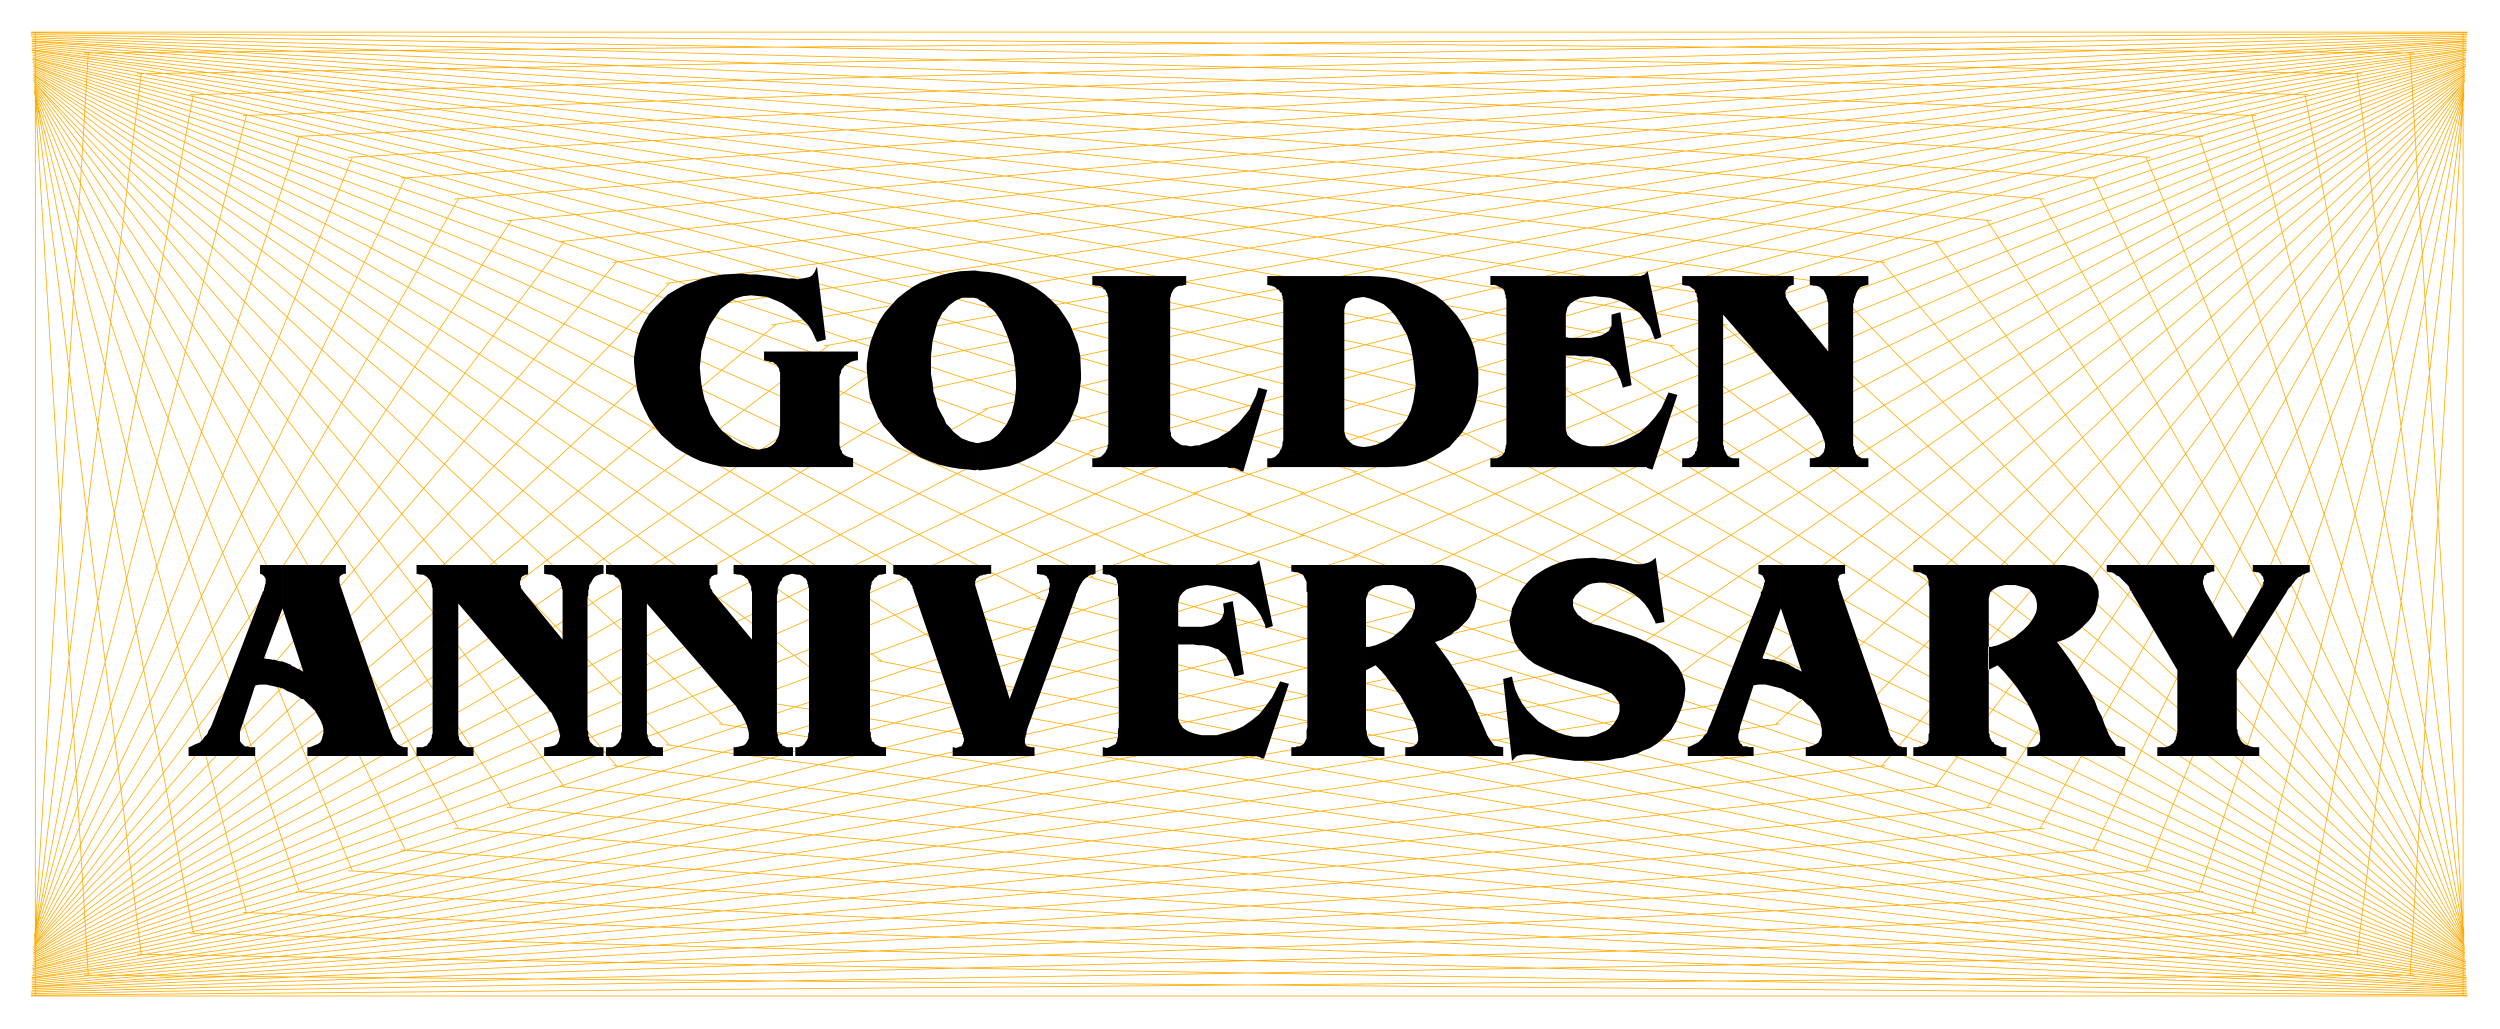<svg xmlns="http://www.w3.org/2000/svg" width="493.465" height="203.089" fill-rule="evenodd" stroke-linecap="round" preserveAspectRatio="none" viewBox="0 0 3115 1282"><path fill="none" d="M44 1241V124m0-2 66 1093M44 120l132 1069M44 118l197 1045M43 116l264 1021M43 115l330 996M43 113l396 972M43 111l462 948M43 109l528 923M43 107l594 899M43 105l660 875M43 103l725 851M42 102l792 826M42 100l858 802M42 98l924 778M42 96l990 753M42 94l1056 729M42 93l1122 704M42 91l1188 680M42 89l1254 656M42 87l1320 632M42 85l1385 608M42 83l1451 584M42 82l1517 559M42 80l1583 534M41 78l1650 510M41 76l1715 486M41 74l1781 462M41 73l1847 437M41 71l1913 413M41 69l1979 389M41 67l2045 364M40 65l2112 340M40 63l2177 316M40 62l2243 291M40 60l2309 267M40 58l2375 243M40 56l2441 219M40 54l2507 194M40 52l2573 170M40 51l2639 145M40 49l2705 121M40 47l2771 97M39 45l2837 73M39 43l2903 49M39 41l2969 25m66-26H39m5 0v1117m0 2L110 66M44 1161 176 92M44 1163 241 118M43 1165 307 144M43 1166l330-996M43 1168l396-972M43 1170l462-948M43 1172l528-924M43 1174l594-899M43 1176l660-875M43 1177l725-850M42 1179l792-826M42 1181l858-802M42 1183l924-778M42 1185l990-754M42 1187l1056-730M42 1188l1122-704M42 1190l1188-680M42 1192l1254-656M42 1194l1320-632M42 1196l1385-608M42 1198l1451-584M42 1199l1517-558M42 1201l1583-534M41 1203l1650-510M41 1205l1715-486M41 1207l1781-462M41 1208l1847-437M41 1210l1913-413M41 1212l1979-389M41 1214l2045-365M40 1216l2112-340M40 1218l2177-316M40 1219l2243-291M40 1221l2309-267M40 1223l2375-243M40 1225l2441-219M40 1227l2507-195M40 1229l2573-170M40 1230l2639-145M40 1232l2705-121M40 1234l2771-97M39 1236l2837-73M39 1238l2903-49M39 1240l2969-25m66 26H39m3030 0V124m0-2-66 1093m67-1095-133 1069m133-1071-198 1045m198-1047-264 1021m264-1022-330 996m330-998-396 972m396-974-462 948m462-950-528 923m528-925-594 899m594-901-659 875m659-877-725 851m726-852-792 826m792-828-858 802m858-804-924 778m924-780-990 753m990-755L2015 823M3071 93 1949 797M3071 91 1883 771M3071 89 1818 745M3071 87 1752 719M3071 85 1686 693M3072 83 1620 667M3072 82 1554 641M3072 80 1488 614M3072 78 1423 588M3072 76 1357 562M3072 74 1291 536M3072 73 1225 510M3072 71 1159 484M3072 69 1093 458M3072 67 1027 431M3073 65 961 405M3073 63 896 379M3073 62 830 353M3073 60 764 327M3073 58 698 301M3073 56 632 275M3073 54 566 248M3073 52 500 222M3073 51 434 196M3073 49 369 170M3073 47 303 144m2771-99L237 118m2837-75L171 92m2903-51L105 66M39 40h3035m-5 0v1117m0 2L3003 66m67 1095L2937 92m133 1071L2872 118m198 1047L2806 144m264 1022-330-996m330 998-396-972m396 974-462-948m462 950-528-924m528 926-594-899m594 901-659-875m659 876-725-850m726 852-792-826m792 828-858-802m858 804-924-778m924 780-990-754m990 756L2015 457m1056 731L1949 484m1122 706L1883 510m1188 682L1818 536m1253 658L1752 562m1319 634L1686 588m1386 610L1620 614m1452 585L1554 641m1518 560L1488 667m1584 536L1423 693m1649 512L1357 719m1715 488L1291 745m1781 463L1225 771m1847 439L1159 797m1913 415L1093 823m1979 391L1027 849m2046 367L961 876m2112 342L896 902m2177 317L830 928m2243 293L764 954m2309 269L698 980m2375 245L632 1006m2441 221L566 1032m2507 197L500 1059m2573 171L434 1085m2639 147L369 1111m2704 123-2770-97m2771 99-2837-73m2837 75-2903-49m2903 51-2969-25m-66 26h3035" style="stroke:#ffab00;stroke-width:1;stroke-linejoin:round"/><path d="m2782 795 36-63h1v-2l1-1v-3l1-2v-1l-1-2v-2l-1-1-1-1-1-2-2-1-1-1h-3l-4-1v-8h71v8l-1 1-3 1-2 1-3 1-2 2-3 1-2 2-2 2-2 3-2 2-1 2-2 2-2 2-1 2-1 2-2 3-60 94v73l1 2v3l1 3 1 2 1 3 2 3 2 2 3 2 3 1 3 1 4 1h7v11h-127v-11h10l3-1 3-1 2-2 2-1 1-2 2-3v-2l1-2v-2l1-3v-77l-57-97v-1l-2-2-1-3-1-2-2-2-2-2-2-2-2-2-2-2-2-2-3-1-2-2-2-1-2-1h-3l-3-1v-8h134v8h-2l-3 1-2 1h-2l-1 2-2 1-1 2v2l-1 2v5l1 2v2l1 1v2l35 60zm-719-100 11 80-11 2-1-3-4-8-4-7-5-7-6-6-6-5-8-5-7-4-7-3-8-2-8-1h-7l-8 1-6 2-6 4-8 8-1 1-1 2-2 3v8l1 3 1 2 2 3 2 3 3 2 3 3 4 2 5 3 5 2 9 2 6 2 13 4 13 4 12 4 11 5 11 5 9 6 8 6 7 8 6 7 5 9 3 9 1 10-1 10-3 12-8 19-2 3-4 7-6 6-6 6-6 5-8 5-8 3-8 4-8 2-9 3-9 1-9 2-9 1h-34l-7-1-8-1-7-1-6-1-6-1-6-1-6-1-5-1h-13l-4 1-4 1-2 2-4 4-11-102 11-3 1 5 3 11 4 9 5 9 6 8 7 7 7 7 8 5 9 5 8 4 9 3 10 2h18l9-2 12-5 2-1 3-2 2-2 3-3 2-3 2-3 2-4 1-3 1-4v-8l-1-3-3-4-2-3-4-4-8-4-4-2-9-3-9-3-10-3-10-3-10-4-9-3-10-4-9-4-8-4-8-6-6-6-6-7-5-8-3-9-3-16v-3l2-7 1-7 3-6 3-7 4-7 4-6 6-7 6-6 7-5 8-5 8-4 10-4 10-3 12-2 19-1h3l6 1h6l6 1 6 1 5 1 6 1 5 1 5 1 5 1h9l4-1 4-1 4-2 5-4zm-361 140v-29h4l8-2 7-3 7-3 7-4 6-5 5-4 5-6 4-5 4-5 2-6 2-5v-6l-1-5-2-5-7-7v-1l-3-1-3-1-3-1-4-1-4-1h-13l-5 1-4 1-3 2-3 2-3 3-1 3-2 5v163l1 2v4l1 3 1 2 1 2 1 2 1 1 2 2 2 1 2 1 3 1 3 1h5v11h-116v-11h5l2-1h3l2-1 2-1 1-1 1-1 1-2 1-2 1-2v-10l1-4V738l-1-1v-12l-1-2-1-2-1-2-1-2-1-1-2-1-2-1-3-1h-2l-5-1v-8h188l6 1 5 1 5 2 5 2 4 2 4 2 3 3 3 3 2 3 2 3 1 3 2 4v4l1 5v2l-1 4-1 5-1 4-2 4-2 4-2 4-3 4-3 3-4 4-4 4-5 3-4 4-6 3-5 3-9 3 6 8 11 15 9 14 8 13 7 12 6 11 4 11 4 9 4 9 3 7 3 7 3 5 3 4 3 4 4 1 7 1v11h-122v-11h4l6-1 4-3 2-4v-6l-1-7-2-7-4-9-5-9-5-9-5-9-7-9-6-8-5-7-6-7-7-7-12 6zm775 0v-29h4l8-2 7-3 7-3 7-4 6-5 5-4 6-6 4-5 3-5 3-6 1-5v-6l-1-5-2-5-6-7-1-1-2-1-4-1-3-1-4-1-4-1h-13l-4 1-4 1-4 2-3 2-3 3-1 3-1 5v167l1 2v3l1 2 1 2 1 2 2 1 1 2 2 1 3 1 2 1 3 1h5v11h-116v-11h5l3-1h2l2-1 2-1 2-1 1-1 1-2 1-2v-7l1-2V732l-1-3v-6l-1-2-1-2-1-2-2-1-2-1-2-1-2-1h-3l-5-1v-8h188l6 1 6 1 4 2 5 2 4 2 4 2 3 3 3 3 2 3 2 3 2 3 1 4 1 4v7l-1 4-1 5-1 4-1 4-2 4-3 4-3 4-3 3-4 4-4 4-4 3-5 4-5 3-6 3-9 3 6 8 11 15 9 14 8 13 7 12 6 11 4 11 5 9 3 9 3 7 3 7 3 5 3 4 3 4 4 1 7 1v11h-122v-11h4l6-1 4-3 2-4v-6l-1-7-2-7-4-9-4-9-5-9-6-9-6-9-6-8-6-7-6-7-7-7-12 6zm-1009-55 3 1h27l5-1 5-1 4-1 4-2 3-2 2-2 2-3 1-3 1-3v-4l-1-7 12-3 14 91-12 3-1-4-2-6-2-6-3-5-2-4-3-3-4-3-3-3-4-1-5-2-4-1-6-1h-6l-6-1h-19v92l2 6 4 6 6 4 8 3 9 2h19l11-3 11-3 11-5 10-7 10-8 8-10 8-11 10-20 11 3-31 93h-3l-1-1h-1v-1h-2l-2-1h-192v-11h1l4 1 3-1 2-1 2-1 2-1 2-1 1-2 1-2v-2l1-3v-9l1-3V744l-1-2v-14l-1-2v-2l-1-2-1-2-2-1-2-1-2-1-2-1h-3l-5-1v-11h186l2-1h1l2-1 1-1 1-1 2-2 17 82-9 3-1-5-5-11-6-9-7-8-7-6-9-6-10-3-10-3-9-2-10-1-9 1-8 2-7 2-5 4-4 5-2 9v28zm-210 91 48-130v-1l1-2v-5l1-2v-4l-1-2v-2l-1-2-1-1-1-2-2-1-3-1h-2l-5-1v-11h73v11h-1l-2 1h-3l-2 1-2 2-2 1-2 2-2 2-1 2-2 3-1 2-1 2-1 3-1 2-1 2-1 4-60 164v1l-1 3v2l-1 2v2l-1 2v6l1 2 1 1 1 1h2l2 1h5v11h-102v-11h1l3 1 3-1 2-1h2l1-2 1-1v-2l1-1v-4l-1-2v-2l-1-1v-2l-1-2-60-176v-1l-1-1v-2l-1-2-1-1-1-2-1-2-2-1-1-2-2-1-2-1-2-1-2-1-2-1h-3l-4-1v-11h122v11h-5l-2 1h-3l-1 1h-2l-2 1-1 1-1 1h-1l-1 2v1l-1 1v5l43 142zM988 704h116v11h-2l-3 1h-3l-2 1-2 2-2 1-1 2-2 2-1 2v2l-1 2v4l-1 2v175l1 2v5l1 2v2l1 2 2 1 1 2 2 1 2 1 2 1 3 1h5v11H991v-11h4l2-1 3-1 1-1 2-2 1-2 1-1 1-2 1-3v-4l1-2V733l-1-2v-2l-1-2v-2l-1-2-1-2-2-1-2-2-2-1-2-1h-3l-5-1v-11zm-51 93v-59l-1-3v-4l-1-2-1-2-1-2-1-2-1-2-2-1-2-2-2-1-3-1h-3l-5-1v-11h74v11h-2l-3 1-3 1-2 1-3 2-1 3-2 2-1 3-1 2-1 3v6l-1 3v170l1 3v4l1 2 1 3 1 2 2 1 1 2 3 1 2 1h8v11h-74v-11h3l5-1 4-1 3-2 2-3 2-4v-7l-1-4-1-4-2-5-2-4-2-4-2-4-3-3-3-5-111-128v162l1 2v3l1 2 1 2 1 2 2 2 1 2 3 1 2 1h8v11h-71v-11h8l2-1 2-1 2-2 2-2 1-2 1-2 1-2v-5l1-3V736l-1-3v-4l-1-3-1-2-1-2-2-2-2-1-2-2-2-1h-3l-5-1v-11h139v11l-1 1h-2l-2 1-2 1-1 1-1 2-1 1v7l1 1v2l1 2 1 1 1 3 49 59zm-236 0v-62l-1-2v-2l-1-2v-2l-1-2-1-2-2-2-2-1-2-2-2-1-2-1h-3l-6-1v-11h74v11h-2l-3 1-3 1-2 1-2 2-2 3-1 2-2 3-1 2v3l-1 3v6l-1 2v166l1 2v5l1 2v2l1 3 2 2 1 1 2 2 2 1 2 1h8v11h-74v-11h3l6-1 4-1 3-2 2-3 1-4 1-3-1-4-1-4-1-4-2-5-2-4-2-4-2-4-3-3-3-5-110-128v164l1 3v2l1 2 2 2 1 2 2 2 2 1 2 1h8v11h-71v-11h8l2-1 3-1 1-2 2-2 1-2 1-2 1-2v-3l1-2V733l-1-2v-2l-1-3-1-2-1-2-2-2-1-1-3-2-2-1h-3l-5-1v-11h139v11l-1 1h-2l-2 1-2 1-1 1-1 2v1l-1 2v5l1 1v2l1 2 1 1 2 3 48 59zm-349-93v54l-23 62 2 1h4l4 1h3l3 1 3 1h3l3 1 3 1 2 1 3 1 2 2 3 1 3 2 3 1 5 3-26-79v-54h79v11h-3l-1 1h-1l-1 1-1 1-1 1v7l1 2v2l1 2 1 3 59 173 1 2 1 3 1 2 1 3 1 2 1 2 2 2 1 1 1 2 2 1 1 1 2 1h1l2 1h5v11H383v-11h3l5-2 5-2 3-2 2-4 1-4 1-4v-4l-1-5-2-5-2-4-3-5-3-5-4-4-4-4-6-6h-2l-3-2-3-2-3-2-4-2-3-1-4-2-3-2-4-1-4-1-4-1-5-1-4-1h-8l-6 1-17 52-1 2-1 4v11l1 2 1 1 1 1 2 2 1 1h4l2 1h7v11h-83v-11h1l2-1 2-1 2-1 2-1 3-1 2-1 2-2 2-2 1-2 2-2 2-2 1-2 1-3 2-3 2-4 62-162 1-1v-2l1-1 1-2v-2l1-2v-2l1-2v-6l-1-1v-1l-2-2-1-1-3-1v-11h28zm1867 0v54l-23 62 2 1h4l4 1h4l3 1 3 1h3l2 1 3 1 2 1 3 1 3 2 2 1 3 2 3 1 5 3-26-79v-54h80v11h-3l-2 1h-1l-1 1-1 1v2l-1 1v2l1 2v3l1 2v2l1 3 60 173v2l1 3 1 2 1 3 2 2 1 2 1 2 1 1 2 2 1 1 1 1 2 1h2l1 1h6v11h-126v-11h3l6-2 4-2 3-2 2-4 2-4v-8l-1-5-1-5-2-4-3-5-4-5-3-4-5-4-6-6h-2l-3-2-3-2-3-2-3-2-4-1-3-2-4-2-4-1-4-1-4-1-4-1-4-1h-9l-6 1-17 52v2l-1 4-1 3v5l1 3 1 2v1l2 1 1 2 1 1h5l2 1h6v11h-82v-11l3-1 2-1 2-1 2-1 2-1 2-1 2-2 2-2 2-2 1-2 2-2 2-2 1-3 1-3 2-4 63-162v-3l1-1 1-2 1-2v-2l1-2v-2l1-2v-2l-1-2v-1l-1-1-1-2-2-1-3-1v-11h28zm59-266v-60l-1-3v-2l-1-2v-2l-1-2-1-2-1-2-1-2-2-1-2-2-2-1-3-1h-3l-5-1v-11h73v11h-1l-4 1-3 1-2 1-2 2-2 3-1 2-1 3-1 3-1 2v3l-1 3v176l1 2v2l1 2 1 3 1 2 1 1 2 2 2 1 2 1h8v11h-73v-11h3l5-1 4-1 3-3 2-2 1-3 1-4v-4l-1-4-2-5-1-4-2-4-2-4-3-4-2-4-3-4-111-128v162l1 2v3l1 2 1 2 1 2 1 2 2 2 2 1 3 1h8v11h-71v-11h7l3-1 2-1 2-2 2-2v-2l2-2v-2l1-3v-5l1-2V378l-1-2v-5l-1-2v-3l-2-2v-2l-2-2-2-1-2-2-3-1h-2l-5-1v-11h139v11h-2l-2 1-2 1-1 1-1 2-1 1-1 1v2l-1 1 1 2v3l1 2 1 2 1 1 1 3 49 60zm-327-18 4 1h26l6-1 4-1 4-1 4-2 3-2 3-2 1-3 2-3v-14l11-3 14 91-11 3-1-4-2-6-3-6-2-5-3-4-3-3-3-4-4-2-4-2-4-1-5-1-6-1h-12l-7-1h-12v92l2 7 5 5 6 4 7 3 9 2h20l11-2 11-4 10-5 11-6 10-9 9-10 8-11 9-20 11 3-31 93h-1l-2-1h-2v-1h-2v-1h-195v-11h8l2-1 2-1 2-1 2-2 1-2 1-1v-2l1-3v-2l1-3V373l-1-2v-3l-1-2v-2l-1-2-1-2-2-1-2-1-2-1-2-1-3-1h-5v-11h187l2-1h1l2-1 1-1 1-1 2-2 17 82-8 3-2-5-4-11-7-9-6-8-9-6-9-6-9-4-10-3-10-1-9-1-9 1-8 1-7 3-6 4-4 5-2 9v28zm-276 162v-48 4l2 7 4 5 5 4 6 2 7 1 8-1 8-2 9-4 8-5 7-7 7-7 7-9 5-11 3-11 3-20-1-11-2-20-3-17-5-15-7-12-7-11-7-8-8-7-9-4-8-3-8-2-7 1-6 1-5 3-4 4-2 7v196h-96v-11h5l3-1 2-1 2-2 2-2 1-1 1-3 2-2v-2l1-2v-4l1-2V374l-1-2v-3l-1-2v-2l-2-1-1-2-1-1-2-1-2-2-2-1-3-1-5-1v-11h130l16 1 15 2 13 4 13 5 12 6 11 6 10 8 8 8 8 9 7 10 6 10 5 10 4 11 2 11 3 17v17l-1 11-2 11-3 10-4 11-5 9-6 9-8 9-7 8-10 6-10 6-10 5-12 4-13 3-22 1h-54zm-314-238h117v11h-2l-3 1h-3l-3 1-2 1-2 2-1 1-1 2-1 2-1 2v2l-1 2v165l1 4v3l2 3 2 2 2 2 3 2 3 2 3 1h4l4 1h3l5-1h4l5-2 7-2 2-1 5-2 5-2 4-3 5-3 5-3 4-4 5-4 4-4 4-5 4-5 4-5 2-5 3-6 3-6 3-10 11 3-30 102-1-1h-2l-1-1-2-1-2-1h-1l-2-1h-7l-2-1h-168v-11h5l3-1 3-1 2-2 1-1 2-2 1-2 1-2 1-2v-3l1-2V371l-1-2v-2l-1-2-1-2-1-2-2-1-1-2-2-1-3-1h-3l-5-1v-11zm-142 208h1l3-1 5-1 5-1 5-3 4-3 4-4 4-5 4-5 3-6 3-6 2-8 2-8 1-8 1-9v-11l-1-16-1-5-1-10-3-10-3-9-3-8-3-7-3-7-4-6-4-6-4-4-5-4-4-4-5-2-4-3-5-1h-14l-5 2-4 2-4 3-4 3-4 5-4 4-3 6-3 6-2 7-2 8-2 8-1 9-1 10v22l2 11 1 11 3 9 2 9 4 8 4 7 3 7 5 5 4 5 5 4 5 4 5 2 5 2 5 1 3 1h3v33l-4 1-8-1-12-1-12-2-13-3-11-4-12-5-10-6-11-7-9-8-8-9-8-9-7-11-5-12-5-12-2-14-2-22v-7l2-15 3-13 5-13 5-11 7-11 8-9 8-9 10-8 10-7 11-6 11-4 12-4 12-3 12-2 19-1 6 1 12 1 12 2 12 3 12 4 11 5 11 6 10 7 9 8 9 9 7 10 7 11 5 12 5 13 3 14 1 23v7l-2 15-2 13-5 12-5 12-7 10-7 9-9 9-9 7-11 7-10 5-11 5-12 4-12 2-13 2-11 1h-2v-34zm-201-220 11 91-11 3-2-4-4-9-5-8-7-7-8-8-8-6-9-6-9-4-10-4-10-1-10-1-10 1-10 3-9 6-9 7-11 16-3 5-4 10-3 11-3 10-1 11-1 10 1 11 1 10 2 10 2 9 4 9 3 9 5 8 5 7 5 6 10 8 3 3 6 4 6 3 6 2 5 2 6 1h5l4-1 5-1 4-2 3-2 3-3 2-4 2-4 1-4 1-8v-67l-1-2v-2l-1-2-1-1-1-2-1-1-2-1-2-2h-3l-3-1-5-1v-11h117v11h-2l-4 1-3 1-3 2-2 1-3 2-1 2-2 2-1 2v2l-1 2-1 3v86l1 2v2l1 2 1 1v2l2 2 1 1 2 1 2 1 3 1 4 1v11H909l-12-1-12-3-11-3-11-5-11-6-10-6-9-8-9-8-8-10-7-10-6-12-5-11-4-13-2-13-2-21v-7l2-12 2-11 4-11 5-10 6-10 7-8 8-8 8-8 10-6 11-6 11-4 11-4 13-3 13-2 20-1h5l8 1h9l8 1 9 1 8 1 7 1 7 1h7l5 1 6-1 5-1 4-1 3-2 3-4 3-7z" style="stroke:none;fill:#000"/></svg>
